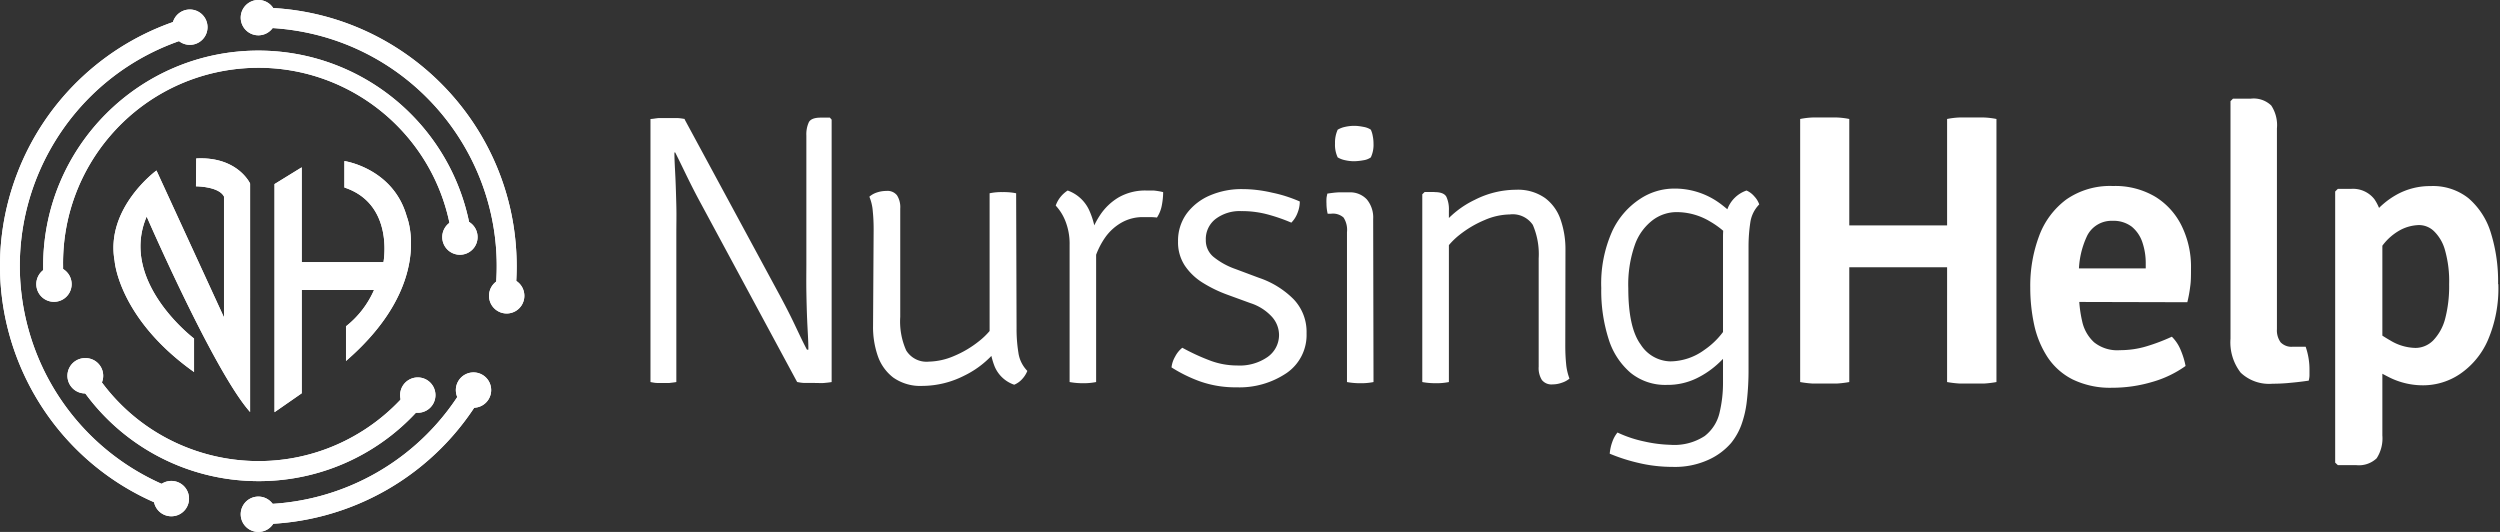<svg width="235" height="50" viewBox="0 0 235 50" fill="none" xmlns="http://www.w3.org/2000/svg"><rect x="0" y="0" width="235" height="50" fill="#333333" stroke="none"/><path d="M48.38 28.055l-1.864-.236c1.541-12.293-7.181-23.51-19.483-25.05a22.863 22.863 0 0 0-2.745-.174V.715c13.403.016 24.265 10.878 24.28 24.28 0 1.023-.062 2.046-.188 3.06zM15.786 47.742C3.216 43.04-3.154 29.046 1.549 16.485A24.274 24.274 0 0 1 17.587 1.651l.511 1.81C6.198 6.873-.676 19.284 2.738 31.177a22.422 22.422 0 0 0 13.693 14.81l-.645 1.754zM24.288 49.276v-1.872A22.473 22.473 0 0 0 43.692 36.18l1.628.944a24.38 24.38 0 0 1-21.032 12.152z" fill="#fff"/><path d="M24.288 45.225a20.172 20.172 0 0 1-17.083-9.438l1.573-1.007c5.403 8.573 16.73 11.138 25.295 5.734a18.434 18.434 0 0 0 4.475-3.972l1.455 1.211a20.151 20.151 0 0 1-15.715 7.472zM42.48 22.29C41.129 12.238 31.895 5.19 21.843 6.535 12.632 7.77 5.797 15.698 5.93 24.995c0 .543 0 1.094.071 1.636l-1.864.166a19.708 19.708 0 0 1-.078-1.802c0-11.168 9.052-20.23 20.221-20.237 10.13 0 18.704 7.488 20.057 17.532M49.237 27.395a1.66 1.66 0 1 1-1.196-1.196c.59.15 1.047.606 1.196 1.196z" fill="#fff"/><path d="M44.84 21.873a1.66 1.66 0 1 1-1.195-1.195c.59.149 1.046.605 1.195 1.195zM24.288 3.319a1.66 1.66 0 1 0 0-3.32 1.66 1.66 0 0 0 0 3.32zM17.846 4.215a1.66 1.66 0 1 0 0-3.32 1.66 1.66 0 0 0 0 3.32zM17.768 46.87c0 .92-.74 1.659-1.66 1.659-.92 0-1.66-.74-1.66-1.66 0-.92.74-1.66 1.66-1.66.913 0 1.652.732 1.66 1.644v.016zM24.288 50a1.66 1.66 0 1 0 0-3.32 1.66 1.66 0 0 0 0 3.32zM44.51 38.328a1.66 1.66 0 1 0 0-3.32 1.66 1.66 0 0 0 0 3.32zM39.272 38.8a1.66 1.66 0 1 0 0-3.32 1.66 1.66 0 0 0 0 3.32zM8 36.982a1.66 1.66 0 1 0-.001-3.319 1.66 1.66 0 0 0 0 3.32zM5.073 28.37a1.66 1.66 0 1 0 0-3.32 1.66 1.66 0 0 0 0 3.32z" fill="#fff"/><path d="M48.38 28.055l-1.864-.236c1.541-12.293-7.181-23.51-19.483-25.05a22.863 22.863 0 0 0-2.745-.174V.715c13.403.016 24.265 10.878 24.28 24.28 0 1.023-.062 2.046-.188 3.06zM15.786 47.742C3.216 43.04-3.154 29.046 1.549 16.485A24.274 24.274 0 0 1 17.587 1.651l.511 1.81C6.198 6.873-.676 19.284 2.738 31.177a22.422 22.422 0 0 0 13.693 14.81l-.645 1.754zM24.288 49.276v-1.872A22.473 22.473 0 0 0 43.692 36.18l1.628.944a24.38 24.38 0 0 1-21.032 12.152z" fill="#fff"/><path d="M24.288 45.225a20.172 20.172 0 0 1-17.083-9.438l1.573-1.007c5.403 8.573 16.73 11.138 25.295 5.734a18.434 18.434 0 0 0 4.475-3.972l1.455 1.211a20.151 20.151 0 0 1-15.715 7.472zM42.48 22.29C41.129 12.238 31.895 5.19 21.843 6.535 12.632 7.77 5.797 15.698 5.93 24.995c0 .543 0 1.094.071 1.636l-1.864.166a19.708 19.708 0 0 1-.078-1.802c0-11.168 9.052-20.23 20.221-20.237 10.13 0 18.704 7.488 20.057 17.532M49.237 27.395a1.66 1.66 0 1 1-1.196-1.196c.59.15 1.047.606 1.196 1.196z" fill="#fff"/><path d="M44.84 21.873a1.66 1.66 0 1 1-1.195-1.195c.59.149 1.046.605 1.195 1.195zM24.288 3.319a1.66 1.66 0 1 0 0-3.32 1.66 1.66 0 0 0 0 3.32zM17.846 4.215a1.66 1.66 0 1 0 0-3.32 1.66 1.66 0 0 0 0 3.32zM17.768 46.87c0 .92-.74 1.659-1.66 1.659-.92 0-1.66-.74-1.66-1.66 0-.92.74-1.66 1.66-1.66.913 0 1.652.732 1.66 1.644v.016zM24.288 50a1.66 1.66 0 1 0 0-3.32 1.66 1.66 0 0 0 0 3.32zM44.51 38.328a1.66 1.66 0 1 0 0-3.32 1.66 1.66 0 0 0 0 3.32zM39.272 38.8a1.66 1.66 0 1 0 0-3.32 1.66 1.66 0 0 0 0 3.32zM8 36.982a1.66 1.66 0 1 0-.001-3.319 1.66 1.66 0 0 0 0 3.32zM5.073 28.37a1.66 1.66 0 1 0 0-3.32 1.66 1.66 0 0 0 0 3.32zM18.42 17.515s2.148 0 2.635.96v11.358l-6.347-13.804s-4.83 3.524-3.933 8.502c0 0 .378 5.404 7.465 10.438v-3.146s-7.08-5.341-4.452-11.468c0 0 6.347 14.59 9.721 18.373V17.256s-1.171-2.564-5.065-2.36l-.023 2.62zM25.806 38.744v-21.44l2.556-1.574v8.912h7.685s1.038-5.46-3.673-7.016V15.14s4.601.669 5.867 5.23c0 0 2.635 6.332-5.718 13.56v-3.256a8.832 8.832 0 0 0 2.635-3.413h-6.796v9.706l-2.556 1.777z" fill="#fff"/><path d="M18.42 17.515s2.148 0 2.635.96v11.358l-6.347-13.804s-4.83 3.524-3.933 8.502c0 0 .378 5.404 7.465 10.438v-3.146s-7.08-5.341-4.452-11.468c0 0 6.347 14.59 9.721 18.373V17.256s-1.171-2.564-5.065-2.36l-.023 2.62zM25.806 38.744v-21.44l2.556-1.574v8.912h7.685s1.038-5.46-3.673-7.016V15.14s4.601.669 5.867 5.23c0 0 2.635 6.332-5.718 13.56v-3.256a8.832 8.832 0 0 0 2.635-3.413h-6.796v9.706l-2.556 1.777zM61.145 11.184c.22 0 .472-.063.787-.087h1.651c.291 0 .551.048.787.087l-.724 3.146h-.251c0 .732.055 1.518.094 2.36.04.841.063 1.746.087 2.658.023.913 0 1.77 0 2.604v13.96c-.229.04-.449.063-.653.087h-1.149c-.204 0-.409-.047-.629-.086V11.184zm4.822 8.101a65.2 65.2 0 0 1-1.306-2.524c-.401-.818-.787-1.629-1.196-2.439l-1.25-1.573 2.116-1.573 8.99 16.627c.464.866.912 1.73 1.321 2.588.41.857.787 1.683 1.211 2.478l1.235 1.25-2.155 1.794-8.966-16.628zm12.207-8.038v24.666c-.22.039-.449.063-.7.086-.252.024-.543 0-.897 0h-.904c-.268 0-.512-.047-.724-.086l.786-3.044h.252c0-.865-.07-1.762-.11-2.698-.04-.936-.063-1.856-.079-2.777-.015-.92 0-1.8 0-2.634V12.756c-.023-.44.055-.873.236-1.274.158-.283.527-.425 1.11-.425h.864l.166.189zM82.122 21.535c0-.55-.023-1.11-.079-1.66a4.438 4.438 0 0 0-.322-1.384c.204-.181.448-.315.716-.401a2.79 2.79 0 0 1 .88-.142c.378-.04.756.11 1 .41.236.377.338.817.306 1.258v10.177a6.662 6.662 0 0 0 .559 3.146 2.24 2.24 0 0 0 2.131 1.054 6.281 6.281 0 0 0 2.36-.527 9.784 9.784 0 0 0 2.36-1.4 6.751 6.751 0 0 0 1.675-1.919v2.722a8.95 8.95 0 0 1-3.076 2.446 8.769 8.769 0 0 1-3.932.96 4.41 4.41 0 0 1-2.737-.787 4.33 4.33 0 0 1-1.456-2.045 8.278 8.278 0 0 1-.44-2.8l.055-9.108zm13.434 9.383c0 .747.055 1.487.173 2.226.087.653.386 1.25.842 1.722-.11.268-.26.512-.449.724a2.1 2.1 0 0 1-.786.574 3.06 3.06 0 0 1-1.849-1.738 6.868 6.868 0 0 1-.464-2.603V18.168a5.359 5.359 0 0 1 1.227-.11c.425-.008.85.024 1.267.11l.04 12.75zM99.237 19.325a2.78 2.78 0 0 1 1.125-1.416 3.528 3.528 0 0 1 1.99 1.785 7.25 7.25 0 0 1 .684 3.068v13.15a5.833 5.833 0 0 1-1.227.11 6.82 6.82 0 0 1-1.266-.11v-12.89a5.777 5.777 0 0 0-.409-2.274 4.647 4.647 0 0 0-.897-1.423zm10.099-1.267c0 .417-.047.842-.126 1.251a3.122 3.122 0 0 1-.456 1.14 5.232 5.232 0 0 0-.606-.039h-.621a4.024 4.024 0 0 0-2.124.527 4.782 4.782 0 0 0-1.478 1.33 7.282 7.282 0 0 0-.881 1.659 11.3 11.3 0 0 0-.511 1.518l-.472-.574c0-.795.118-1.589.322-2.36a7.526 7.526 0 0 1 1.007-2.265 5.4 5.4 0 0 1 1.762-1.691 5.02 5.02 0 0 1 2.603-.645h.692c.299.031.598.079.889.15zM110.123 34.536c.039-.362.157-.7.338-1.014a2.57 2.57 0 0 1 .676-.834c.787.432 1.605.818 2.446 1.14a7.2 7.2 0 0 0 2.698.527 4.6 4.6 0 0 0 2.855-.786 2.53 2.53 0 0 0 1.094-2.085 2.575 2.575 0 0 0-.692-1.73 4.678 4.678 0 0 0-2.014-1.266l-2.155-.787a12.316 12.316 0 0 1-2.289-1.109 5.541 5.541 0 0 1-1.699-1.612 3.969 3.969 0 0 1-.645-2.273 4.336 4.336 0 0 1 .826-2.65 5.308 5.308 0 0 1 2.187-1.692 7.514 7.514 0 0 1 2.996-.59c.96 0 1.912.118 2.848.338.888.181 1.754.464 2.587.826 0 .362-.071.716-.204 1.054a2.602 2.602 0 0 1-.59.936 16.29 16.29 0 0 0-2.077-.731 9.328 9.328 0 0 0-2.634-.354 3.754 3.754 0 0 0-2.399.731 2.38 2.38 0 0 0-.929 1.982c-.015.606.244 1.18.701 1.573a6.856 6.856 0 0 0 2.084 1.157l2.226.833a8.364 8.364 0 0 1 3.232 1.998 4.437 4.437 0 0 1 1.227 3.217 4.337 4.337 0 0 1-1.872 3.728 7.923 7.923 0 0 1-4.719 1.345 9.983 9.983 0 0 1-3.429-.558 13.59 13.59 0 0 1-2.674-1.314zM129.11 35.913a5.84 5.84 0 0 1-1.227.11 6.84 6.84 0 0 1-1.267-.11V21.826a2.13 2.13 0 0 0-.322-1.377 1.499 1.499 0 0 0-1.164-.361h-.331c-.07-.307-.11-.63-.11-.944a4.49 4.49 0 0 1 0-.464c0-.134.048-.3.079-.48.401-.063.747-.102 1.038-.118h.991a2.143 2.143 0 0 1 1.683.66c.425.52.638 1.173.598 1.841l.032 15.33zm-3.618-22.424c-.016-.449.07-.89.251-1.298.22-.126.456-.22.708-.268a3.85 3.85 0 0 1 .85-.094c.283 0 .566.04.849.095.252.039.496.125.708.267.086.189.149.393.181.598.047.228.071.464.071.7.023.448-.063.896-.252 1.305a1.567 1.567 0 0 1-.684.268 5.485 5.485 0 0 1-.873.094 3.85 3.85 0 0 1-.85-.094 2.264 2.264 0 0 1-.708-.268 2.761 2.761 0 0 1-.251-1.305zM134.851 18.058c.582 0 .952.15 1.109.44.181.41.26.85.236 1.299v16.116a5.922 5.922 0 0 1-1.235.11c-.424 0-.849-.032-1.266-.11v-17.65l.22-.212h.936v.007zm12.286 14.488c0 .551.024 1.11.079 1.66.039.472.149.936.314 1.384a2.108 2.108 0 0 1-.715.386 2.566 2.566 0 0 1-.874.157 1.147 1.147 0 0 1-1.006-.417 2.11 2.11 0 0 1-.299-1.25V24.287a6.955 6.955 0 0 0-.551-3.146 2.277 2.277 0 0 0-2.171-.983 6.13 6.13 0 0 0-2.359.527c-.85.353-1.644.825-2.36 1.392a6.873 6.873 0 0 0-1.675 1.919v-2.753a8.888 8.888 0 0 1 3.099-2.454 8.595 8.595 0 0 1 3.893-.952 4.41 4.41 0 0 1 2.737.787 4.219 4.219 0 0 1 1.455 2.045c.307.904.457 1.848.449 2.8l-.016 9.076zM150.519 27.08a12.028 12.028 0 0 1 1.03-5.348 7.316 7.316 0 0 1 2.62-3.036 5.802 5.802 0 0 1 3.083-.968 7.174 7.174 0 0 1 4.53 1.471 13.82 13.82 0 0 1 1.573 1.392l-.251 2.281a8.096 8.096 0 0 0-2.36-2.053 6.09 6.09 0 0 0-3.146-.88c-.794 0-1.565.259-2.202.723a5.011 5.011 0 0 0-1.707 2.32 11.24 11.24 0 0 0-.629 4.114c0 2.462.385 4.231 1.172 5.301a3.398 3.398 0 0 0 2.776 1.573 5.515 5.515 0 0 0 3.201-1.078 7.363 7.363 0 0 0 2.305-2.54l.393 2.21a8.776 8.776 0 0 1-1.313 1.534 8.419 8.419 0 0 1-2.124 1.47 6.237 6.237 0 0 1-2.792.614 5.157 5.157 0 0 1-3.398-1.132 6.823 6.823 0 0 1-2.061-3.147 14.976 14.976 0 0 1-.7-4.82zm14.85-7.865a3.037 3.037 0 0 0-.842 1.714c-.11.74-.165 1.487-.165 2.234v11.484a25.455 25.455 0 0 1-.165 3.099 9.63 9.63 0 0 1-.527 2.241 6.042 6.042 0 0 1-.944 1.652 6.134 6.134 0 0 1-2.116 1.573 7.565 7.565 0 0 1-3.35.676c-1.086 0-2.171-.118-3.225-.37a16.584 16.584 0 0 1-2.721-.872c.031-.37.11-.74.235-1.086.111-.33.276-.637.496-.904.81.385 1.667.668 2.548.85.795.18 1.605.282 2.415.306a5.218 5.218 0 0 0 3.233-.826 3.863 3.863 0 0 0 1.392-2.17c.228-.953.338-1.928.33-2.911V22.259c0-.89.134-1.77.417-2.612a2.929 2.929 0 0 1 1.793-1.738c.291.126.543.323.748.566a2.1 2.1 0 0 1 .448.74zM173.832 35.913c-.393.07-.787.118-1.18.141h-2.249a9.988 9.988 0 0 1-1.188-.141V11.184a7.525 7.525 0 0 1 1.188-.141h2.249c.393.015.795.062 1.18.141v24.729zm1.935-10.792h-4.735V21.19h14.81v3.932h-10.083.008zm7.26 2.643v-16.58a7.413 7.413 0 0 1 1.179-.141h2.266c.401.015.802.062 1.195.141v24.729c-.393.07-.786.118-1.18.141h-2.249c-.409-.023-.81-.07-1.211-.141v-8.149zM193.661 28.377v-3.146h8.038V24.8a6.08 6.08 0 0 0-.315-2.022 3.214 3.214 0 0 0-.999-1.47 2.84 2.84 0 0 0-1.816-.551 2.565 2.565 0 0 0-2.36 1.369 8.106 8.106 0 0 0-.787 3.932v1.353c-.007.936.087 1.864.299 2.776a3.732 3.732 0 0 0 1.125 1.99 3.48 3.48 0 0 0 2.415.74c.857 0 1.714-.118 2.532-.37a17.77 17.77 0 0 0 2.36-.897c.37.37.661.81.849 1.298.197.464.346.952.441 1.455a10.188 10.188 0 0 1-3.146 1.503 13.146 13.146 0 0 1-3.744.542 8.069 8.069 0 0 1-3.736-.786 6.155 6.155 0 0 1-2.36-2.108 9.133 9.133 0 0 1-1.243-3.013 16.572 16.572 0 0 1-.369-3.515c-.024-1.66.259-3.312.841-4.869a7.502 7.502 0 0 1 2.557-3.414 7.204 7.204 0 0 1 4.373-1.258 7.37 7.37 0 0 1 4.003 1.022 6.639 6.639 0 0 1 2.478 2.769 8.712 8.712 0 0 1 .857 3.933c0 .66 0 1.227-.071 1.69a12.133 12.133 0 0 1-.275 1.51l-11.947-.03zM216.73 32.586c.243.707.369 1.447.361 2.194v.503c0 .166-.031.33-.07.496a27.4 27.4 0 0 1-1.628.196c-.59.063-1.188.095-1.778.095a3.875 3.875 0 0 1-2.989-1.038 4.644 4.644 0 0 1-.959-3.201V9.509l.235-.236h1.684c.7-.079 1.4.157 1.911.645.417.637.606 1.392.535 2.147v18.877c-.032.44.094.873.346 1.235.299.298.708.456 1.132.416h1.22v-.007zM221.024 17.752a2.552 2.552 0 0 1 2.171.975c.535.794.802 1.738.747 2.698V40.93a3.446 3.446 0 0 1-.535 2.147 2.418 2.418 0 0 1-1.927.645h-1.722l-.252-.236V18.003l.252-.251h1.266zm13.819 8.958a12.295 12.295 0 0 1-.998 5.302 7.425 7.425 0 0 1-2.612 3.146 6.19 6.19 0 0 1-3.468 1.061 7.073 7.073 0 0 1-3.249-.786 27.206 27.206 0 0 1-2.698-1.573l.638-3.39c.7.566 1.447 1.085 2.233 1.534a4.72 4.72 0 0 0 2.36.7c.621 0 1.219-.252 1.66-.692.526-.551.904-1.22 1.109-1.951.291-1.093.424-2.218.401-3.343a10.692 10.692 0 0 0-.386-3.193 3.944 3.944 0 0 0-1.038-1.793 2.025 2.025 0 0 0-1.416-.575 3.963 3.963 0 0 0-1.691.433c-.668.354-1.25.85-1.707 1.455a7.558 7.558 0 0 0-1.282 2.769l-.959-2.95a6.2 6.2 0 0 1 1.219-2.556 7.594 7.594 0 0 1 2.36-2.03 6.46 6.46 0 0 1 3.146-.786 5.371 5.371 0 0 1 3.571 1.14 6.944 6.944 0 0 1 2.107 3.265c.48 1.557.708 3.185.677 4.813h.023z" fill="#fff"/></svg>